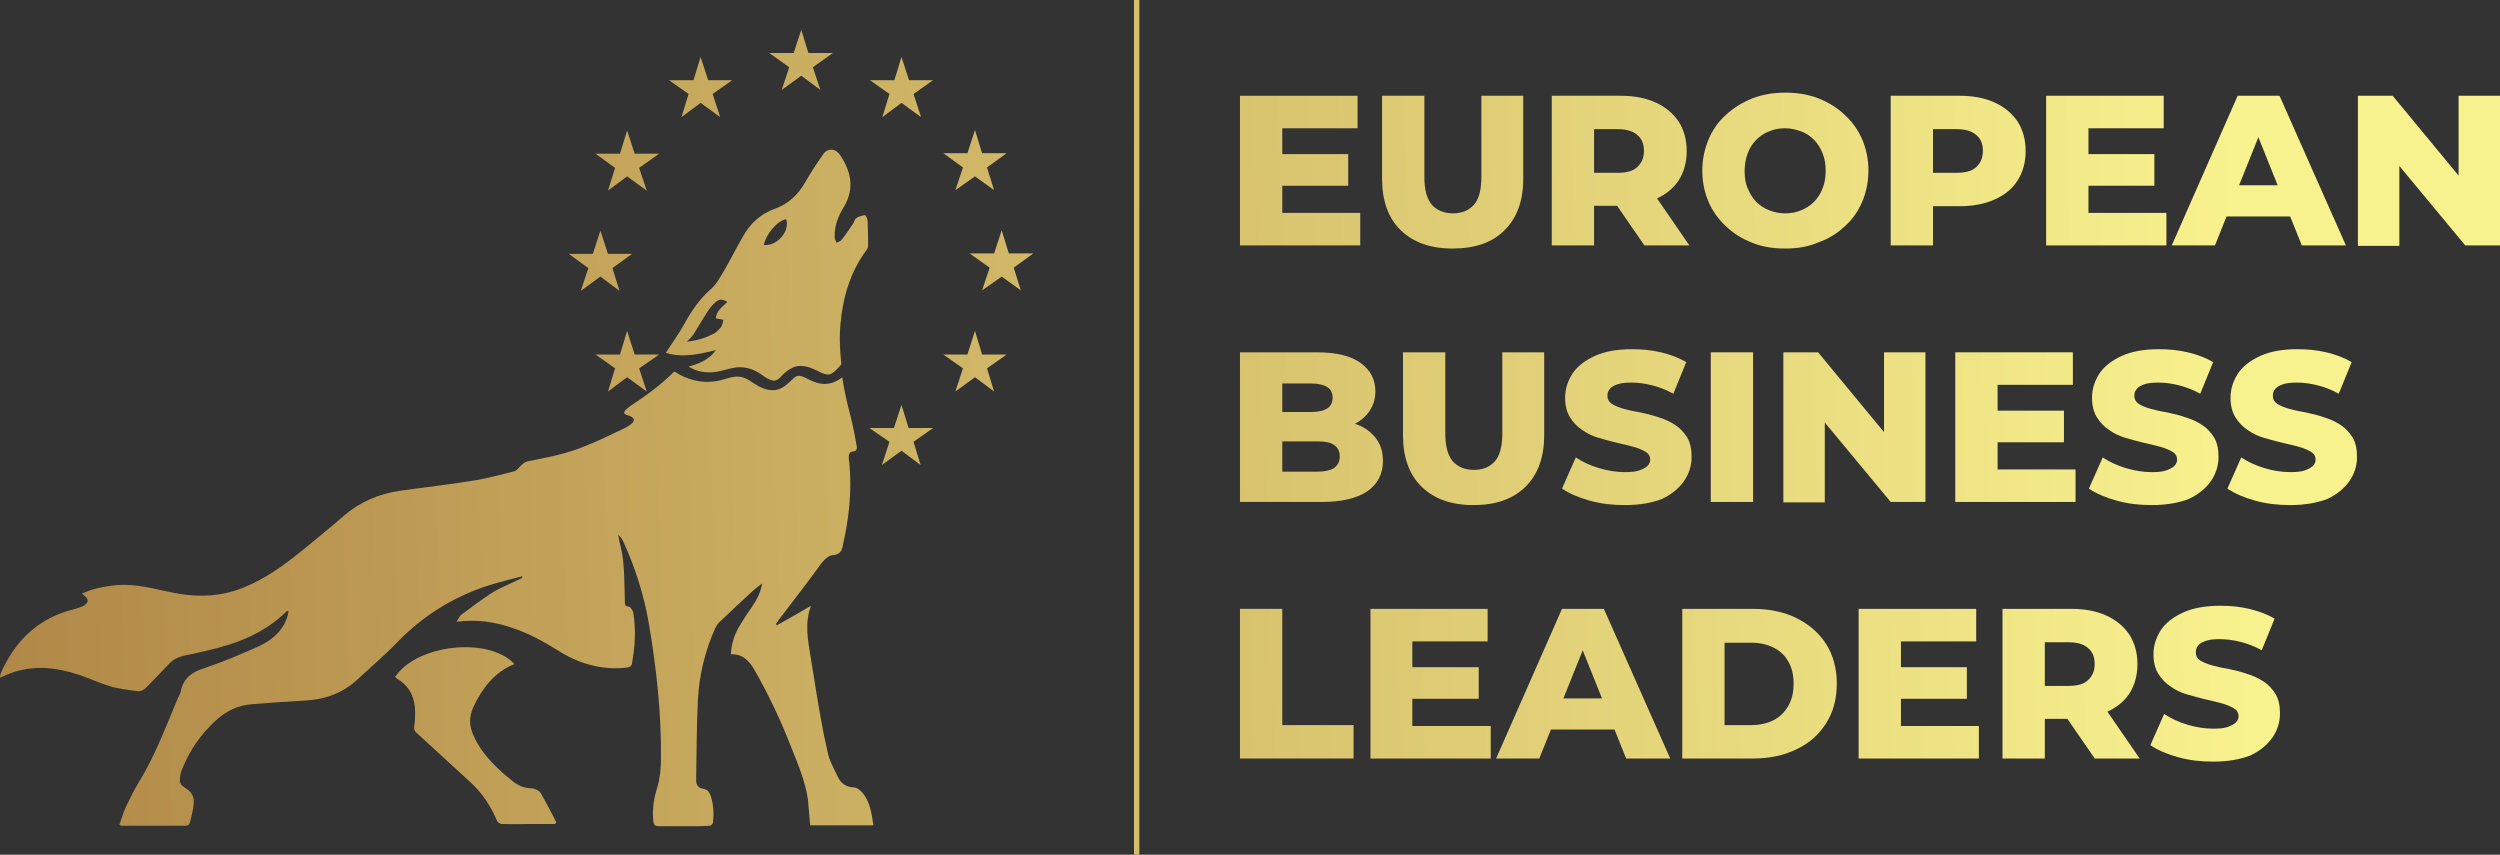 <?xml version="1.0" encoding="utf-8"?>
<!-- Generator: Adobe Illustrator 26.0.3, SVG Export Plug-In . SVG Version: 6.00 Build 0)  -->
<svg version="1.1" id="Layer_1" xmlns="http://www.w3.org/2000/svg" xmlns:xlink="http://www.w3.org/1999/xlink" x="0px" y="0px"
	 viewBox="0 0 561.3 191.9" style="enable-background:new 0 0 561.3 191.9;" xml:space="preserve">
<rect x="0" y="0" width="561.3" height="191.9" fill="#333333" stroke="none"/>
<style type="text/css">
	.st0{fill:url(#SVGID_1_);}
	.st1{fill:url(#SVGID_00000089541512769747414480000017116888577855320744_);}
	.st2{fill:url(#SVGID_00000089538052072204026590000004991523613498871171_);}
	.st3{fill:url(#SVGID_00000139985075347323461160000007519306107215414709_);}
	.st4{fill:url(#SVGID_00000003804048890585283320000001600063954665963405_);}
	.st5{fill:url(#SVGID_00000098192673134402449050000005949458180477252235_);}
	.st6{fill:url(#SVGID_00000058554279961112198900000002938532240591616934_);}
	.st7{fill:url(#SVGID_00000148659667425777548800000017136074822633771697_);}
	.st8{fill:url(#SVGID_00000175280140759889142280000013629310544502739897_);}
	.st9{fill:url(#SVGID_00000052072518809591724760000004977349745625921960_);}
	.st10{fill:url(#SVGID_00000179636906412783974720000002942064499262313642_);}
	.st11{fill:url(#SVGID_00000026880312934758874530000010852500838256920220_);}
	.st12{fill:url(#SVGID_00000129888109060487486790000004161216493516283067_);}
	.st13{fill:url(#SVGID_00000000183199531623745830000014541421914232714630_);}
	.st14{fill:url(#SVGID_00000153707416114141725490000005704180069356746114_);}
	.st15{fill:url(#SVGID_00000016056414256643898210000003589650064069805224_);}
	.st16{fill:url(#SVGID_00000112599604021774660210000013546684982023892643_);}
	.st17{fill:url(#SVGID_00000027585959120837416760000018005674458183816360_);}
	.st18{fill:url(#SVGID_00000097462909745455789140000013532325900782367665_);}
	.st19{fill:url(#SVGID_00000077287186563655841310000012916751851323517855_);}
	.st20{fill:url(#SVGID_00000052814927798239993350000010355892289666098871_);}
	.st21{fill:url(#SVGID_00000106854678569060956360000003002850939062354110_);}
	.st22{fill:url(#SVGID_00000137127756235841315600000007266166049683684225_);}
	.st23{fill:url(#SVGID_00000153706345931904787250000008051504831255917752_);}
	.st24{fill:url(#SVGID_00000134933443610659347950000008901510732594473614_);}
	.st25{fill:url(#SVGID_00000160892321184003516890000005372724792073932164_);}
	.st26{fill:url(#SVGID_00000093174237631838078740000012395325842319311753_);}
	.st27{fill:url(#SVGID_00000124129036983645150430000010281826386124363166_);}
	.st28{fill:url(#SVGID_00000138553328312957155820000009979043546646248347_);}
	.st29{fill:url(#SVGID_00000182498938883268618720000016791548526343551929_);}
	.st30{fill:url(#SVGID_00000019647989559857405880000006214369196189782461_);}
	.st31{fill:url(#SVGID_00000016058191269929425420000008060809803212970145_);}
	.st32{fill:url(#SVGID_00000047021232519043050500000006983837528872899464_);}
	.st33{fill:url(#SVGID_00000117643033167276972560000000755616186807341186_);}
	.st34{fill:url(#SVGID_00000133507192772427747770000010909740365889051049_);}
	.st35{fill:url(#SVGID_00000148628329807779080610000016498098008741154441_);}
	.st36{fill:url(#SVGID_00000105411602645342059380000016852429776200166538_);}
</style>
<g>
	<linearGradient id="SVGID_1_" gradientUnits="userSpaceOnUse" x1="-21.607" y1="20.004" x2="501.593" y2="3.204">
		<stop  offset="0" style="stop-color:#AE8445"/>
		<stop  offset="1" style="stop-color:#F8F28E"/>
	</linearGradient>
	<polygon class="st0" points="175.5,20.2 179.9,17 184.2,20.2 182.5,15.1 187,11.9 181.5,11.9 179.9,6.7 178.2,11.9 172.7,11.9 
		177.2,15.1 	"/>
	
		<linearGradient id="SVGID_00000008871474396385569870000012034140302536901770_" gradientUnits="userSpaceOnUse" x1="-21.436" y1="25.325" x2="501.764" y2="8.525">
		<stop  offset="0" style="stop-color:#AE8445"/>
		<stop  offset="1" style="stop-color:#F8F28E"/>
	</linearGradient>
	<polygon style="fill:url(#SVGID_00000008871474396385569870000012034140302536901770_);" points="153,26.3 157.3,23.1 161.7,26.3 
		160,21.1 164.4,18 159,18 157.3,12.8 155.7,18 150.2,18 154.6,21.1 	"/>
	
		<linearGradient id="SVGID_00000052818976665070457600000018425647484830390453_" gradientUnits="userSpaceOnUse" x1="-20.923" y1="41.302" x2="502.277" y2="24.502">
		<stop  offset="0" style="stop-color:#AE8445"/>
		<stop  offset="1" style="stop-color:#F8F28E"/>
	</linearGradient>
	<polygon style="fill:url(#SVGID_00000052818976665070457600000018425647484830390453_);" points="136.5,42.8 140.8,39.6 
		145.2,42.8 143.5,37.7 148,34.5 142.5,34.5 140.8,29.3 139.2,34.5 133.7,34.5 138.1,37.7 	"/>
	
		<linearGradient id="SVGID_00000067924540729157925190000016181900511753598911_" gradientUnits="userSpaceOnUse" x1="-20.208" y1="63.587" x2="502.992" y2="46.787">
		<stop  offset="0" style="stop-color:#AE8445"/>
		<stop  offset="1" style="stop-color:#F8F28E"/>
	</linearGradient>
	<polygon style="fill:url(#SVGID_00000067924540729157925190000016181900511753598911_);" points="130.4,65.3 134.8,62.1 
		139.1,65.3 137.5,60.2 141.9,57 136.5,57 134.8,51.8 133.1,57 127.7,57 132.1,60.2 	"/>
	
		<linearGradient id="SVGID_00000121270876202419082180000009116237048867035051_" gradientUnits="userSpaceOnUse" x1="-19.478" y1="86.328" x2="503.722" y2="69.528">
		<stop  offset="0" style="stop-color:#AE8445"/>
		<stop  offset="1" style="stop-color:#F8F28E"/>
	</linearGradient>
	<polygon style="fill:url(#SVGID_00000121270876202419082180000009116237048867035051_);" points="142.5,79.6 140.8,74.3 
		139.2,79.6 133.7,79.6 138.1,82.7 136.5,87.9 140.8,84.7 145.2,87.9 143.5,82.7 148,79.6 	"/>
	
		<linearGradient id="SVGID_00000010271052959998100110000006787703122956261529_" gradientUnits="userSpaceOnUse" x1="-18.884" y1="104.804" x2="504.316" y2="88.004">
		<stop  offset="0" style="stop-color:#AE8445"/>
		<stop  offset="1" style="stop-color:#F8F28E"/>
	</linearGradient>
	<polygon style="fill:url(#SVGID_00000010271052959998100110000006787703122956261529_);" points="204,96.1 202.4,90.9 200.7,96.1 
		195.2,96.1 199.7,99.2 198,104.4 202.4,101.2 206.7,104.4 205.1,99.2 209.5,96.1 	"/>
	
		<linearGradient id="SVGID_00000178204275812616360760000006047518570480477579_" gradientUnits="userSpaceOnUse" x1="-19.397" y1="88.831" x2="503.803" y2="72.031">
		<stop  offset="0" style="stop-color:#AE8445"/>
		<stop  offset="1" style="stop-color:#F8F28E"/>
	</linearGradient>
	<polygon style="fill:url(#SVGID_00000178204275812616360760000006047518570480477579_);" points="220.5,79.6 218.9,74.3 
		217.2,79.6 211.8,79.6 216.2,82.7 214.5,87.9 218.9,84.7 223.2,87.9 221.6,82.7 226,79.6 	"/>
	
		<linearGradient id="SVGID_00000011724463458425508970000011077139712997740933_" gradientUnits="userSpaceOnUse" x1="-20.117" y1="66.413" x2="503.083" y2="49.614">
		<stop  offset="0" style="stop-color:#AE8445"/>
		<stop  offset="1" style="stop-color:#F8F28E"/>
	</linearGradient>
	<polygon style="fill:url(#SVGID_00000011724463458425508970000011077139712997740933_);" points="232,56.9 226.5,56.9 224.9,51.7 
		223.2,56.9 217.7,56.9 222.2,60.1 220.5,65.2 224.9,62.1 229.2,65.2 227.6,60.1 	"/>
	
		<linearGradient id="SVGID_00000061455443154303972070000009541771030459085245_" gradientUnits="userSpaceOnUse" x1="-20.845" y1="43.74" x2="502.355" y2="26.94">
		<stop  offset="0" style="stop-color:#AE8445"/>
		<stop  offset="1" style="stop-color:#F8F28E"/>
	</linearGradient>
	<polygon style="fill:url(#SVGID_00000061455443154303972070000009541771030459085245_);" points="214.5,42.7 218.9,39.6 
		223.2,42.7 221.6,37.6 226,34.4 220.5,34.4 218.9,29.2 217.2,34.4 211.8,34.4 216.2,37.6 	"/>
	
		<linearGradient id="SVGID_00000150084212704771711910000015309510845210022806_" gradientUnits="userSpaceOnUse" x1="-21.39" y1="26.778" x2="501.81" y2="9.978">
		<stop  offset="0" style="stop-color:#AE8445"/>
		<stop  offset="1" style="stop-color:#F8F28E"/>
	</linearGradient>
	<polygon style="fill:url(#SVGID_00000150084212704771711910000015309510845210022806_);" points="202.4,12.8 200.8,18 195.3,18 
		199.7,21.1 198.1,26.3 202.4,23.1 206.8,26.3 205.1,21.1 209.5,18 204.1,18 	"/>
	
		<linearGradient id="SVGID_00000095320135860803898700000006649217059665400500_" gradientUnits="userSpaceOnUse" x1="-16.809" y1="169.45" x2="506.391" y2="152.65">
		<stop  offset="0" style="stop-color:#AE8445"/>
		<stop  offset="1" style="stop-color:#F8F28E"/>
	</linearGradient>
	<path style="fill:url(#SVGID_00000095320135860803898700000006649217059665400500_);" d="M119.5,177c-1.7,0-3.2-0.6-4.5-1.7
		c-1-0.8-2-1.6-2.9-2.5c-2.4-2.2-4.5-4.7-5.8-7.7c-1-2.2-1-4.2,0-6.4c2-4.2,4.7-7.8,9.2-9.6c-5.7-6.2-21.9-4.5-26.8,2.9
		c0.3,0.2,0.5,0.5,0.8,0.6c2.6,1.7,3.7,4.2,3.7,7.2c0,1.1,0,2.2-0.2,3.2c-0.1,0.7,0.1,1.2,0.6,1.6c4,3.7,8.1,7.4,12.1,11.1
		c2.6,2.4,4.5,5.3,5.9,8.6c0.1,0.3,0.7,0.7,1,0.7c2.2,0.1,4.5,0,6.7,0c1.8,0,3.6,0,5.3,0c0.1-0.1,0.2-0.2,0.3-0.4
		c-1.2-2.3-2.3-4.5-3.6-6.7C121,177.5,120.1,177.1,119.5,177z"/>
	
		<linearGradient id="SVGID_00000020400205400111509600000005278319909587782019_" gradientUnits="userSpaceOnUse" x1="-17.74" y1="140.43" x2="505.46" y2="123.63">
		<stop  offset="0" style="stop-color:#AE8445"/>
		<stop  offset="1" style="stop-color:#F8F28E"/>
	</linearGradient>
	<path style="fill:url(#SVGID_00000020400205400111509600000005278319909587782019_);" d="M191.7,176.8c-1.6-0.1-2.8-0.8-3.5-2.2
		c-0.9-1.9-2-3.8-2.4-5.8c-1.1-4.8-1.9-9.6-2.7-14.5c-0.4-2.3-0.7-4.6-1.1-6.8c-0.6-3.8-1.4-7.6,0.1-11.5c-2.7,1.6-5.2,3-7.7,4.4
		c-0.1-0.1-0.1-0.2-0.2-0.3c0.2-0.3,0.5-0.6,0.7-1c3.2-4.2,6.4-8.3,9.5-12.6c0.8-1,1.6-1.8,2.8-1.9c1.2-0.1,1.8-0.8,2-2
		c1.4-6.1,2.1-12.3,1.5-18.6c-0.1-0.6-0.2-1.2-0.1-1.8c0-0.3,0.4-0.8,0.6-0.8c1.2,0,1.3-0.7,1.1-1.5c-0.4-2.4-0.9-4.8-1.5-7.1
		c-0.7-2.7-1.3-5.4-1.7-8.1c-0.9,0.7-1.8,1.2-2.9,1.4c-1.6,0.3-3-0.1-4.4-0.8c-0.7-0.3-1.4-0.8-2.2-0.9c-0.7-0.1-1.1,0.2-1.6,0.7
		c-1.1,1-2.1,2.1-3.6,2.4c-1.4,0.3-2.8-0.1-4.1-0.8c-1.3-0.7-2.6-1.9-4.1-2.1c-1.8-0.3-3.8,0.8-5.6,1c-3.2,0.5-6.5-0.4-9.2-2.2
		c-3,3-6.3,5.4-9.8,7.7c-0.4,0.3-0.8,0.6-1.1,0.9c-0.5,0.5-0.5,1,0.3,1.2c0.2,0.1,0.4,0.1,0.6,0.2c1.1,0.4,1.2,1.1,0.3,1.8
		c-0.4,0.3-0.8,0.6-1.2,0.8c-3,1.4-5.9,2.9-9,4.1c-4.2,1.8-8.7,2.6-13.1,3.5c-0.5,0.1-1,0.5-1.4,0.9c-0.5,0.4-0.9,1.1-1.5,1.3
		c-3.1,0.8-6.1,1.6-9.2,2.1c-5.5,0.9-11,1.5-16.6,2.3c-4.7,0.7-8.9,2.5-12.5,5.6c-3.1,2.7-6.4,5.4-9.6,8c-4,3.2-8.1,6.2-12.9,8.1
		c-5.8,2.4-11.7,2.2-17.6,0.8c-4-0.9-8-1.8-12.1-1.2c-2.2,0.3-4.4,0.7-6.6,1.8c0.3,0.2,0.4,0.4,0.6,0.5c1,0.8,0.9,1.5-0.2,2.2
		c-0.6,0.3-1.2,0.5-1.9,0.7c-8,1.9-13.4,6.9-16.7,14.4c-0.1,0.3-0.2,0.7-0.3,1.1c1.2-0.5,2.2-1,3.2-1.3c4.9-1.6,9.8-1,14.6,0.6
		c2.4,0.8,4.7,1.9,7.1,2.6c2,0.6,4.1,0.8,6.2,1.1c0.6,0.1,1.4-0.4,1.8-0.8c1.7-1.7,3.4-3.5,5.1-5.3c0.9-1,2.1-1.6,3.5-1.9
		c3.3-0.7,6.6-1.4,9.8-2.4c4.9-1.5,9.5-3.9,13.2-7.6c0,0,0.1,0,0.4,0c-0.1,0.6-0.2,1.1-0.4,1.6c-1.1,3.1-3.5,5-6.3,6.3
		c-4,1.8-8,3.5-12.2,4.9c-2.8,0.9-4.7,2.2-5.3,5.2c-0.1,0.5-0.4,1-0.6,1.4c-2.7,6.4-5.1,12.9-8.7,18.8c-1.1,1.8-2.1,3.8-3,5.7
		c-0.6,1.3-1,2.7-1.5,4.1c0.3,0.1,0.4,0.2,0.4,0.2c4.9,0,9.8,0,14.6,0c0.3,0,0.7-0.3,0.8-0.6c0.4-1.5,0.8-3,0.9-4.5
		c0.1-1.3-0.4-2.4-1.6-3.2c-1.5-0.9-1.7-1.4-1.4-3.1c0.1-0.6,0.3-1.2,0.6-1.8c1.6-3.9,4-7.3,7.1-10.2c2.4-2.3,5.2-3.7,8.5-3.9
		c3.9-0.3,7.7-0.6,11.6-0.8c4.5-0.2,8.5-1.6,11.8-4.6c3-2.8,6.1-5.4,9-8.4c5.8-6,12.5-10.2,20.4-12.8c2.5-0.8,5.1-1.4,7.7-2.1
		c0,0.1,0.1,0.2,0.1,0.3c-0.3,0.2-0.6,0.3-1,0.5c-2,1-4.1,1.8-6,3c-2.3,1.5-4.5,3.2-6.7,4.8c-0.4,0.3-0.7,0.9-1.1,1.6
		c4.5-0.6,8.6,0,12.6,1.4c3.6,1.2,6.9,3,10.1,5c4.7,3,9.8,4.5,15.4,3.9c0.7-0.1,1.2-0.2,1.3-1c0.7-3.8,0.9-7.5,0.3-11.3
		c-0.1-0.5-0.6-1.3-1-1.4c-1-0.1-0.9-0.6-0.9-1.3c-0.1-3.1-0.1-6.2-0.4-9.2c-0.2-1.9-0.8-3.7-1.1-5.6c0.5,0.4,0.9,0.9,1.1,1.4
		c2.7,5.9,4.7,12.1,5.8,18.6c1.7,10,2.8,20,2.7,30.2c0,2.1-0.2,4.4-0.8,6.4c-0.8,2.5-1.2,5-0.9,7.7c0.1,0.9,0.4,1.1,1.2,1.1
		c2.5,0,5,0,7.5,0c1.3,0,2.6,0,3.9-0.1c0.3,0,0.8-0.5,0.8-0.8c0.2-2,0.1-4.1-0.6-6.1c-0.3-0.7-0.7-1.3-1.6-1.4
		c-1.2-0.2-1.6-0.9-1.6-2c0.1-6,0.1-12.1,0.4-18.1c0.3-5.5,1.6-10.9,3.9-16c0.2-0.4,0.5-0.9,0.8-1.2c2.6-2.5,5.2-4.9,7.8-7.3
		c0.6-0.5,1.2-1,1.9-1.5c-0.3,2-1.2,3.7-2.3,5.3c-1,1.4-1.9,2.8-2.8,4.3c-1.1,1.9-1.8,3.9-1.9,6.3c2.8-0.1,4.2,1.6,5.4,3.7
		c3.2,5.6,5.9,11.4,8.2,17.3c1.5,3.8,3.1,7.5,3.7,11.6c0.2,1.9,0.3,3.8,0.5,5.8c4.7,0,9.4,0,14.2,0c-0.4-2.5-0.7-5-2.2-7
		C193.3,177.5,192.4,176.8,191.7,176.8z"/>
	
		<linearGradient id="SVGID_00000043435349273757148370000002456548089554485403_" gradientUnits="userSpaceOnUse" x1="-20.13" y1="66.026" x2="503.07" y2="49.226">
		<stop  offset="0" style="stop-color:#AE8445"/>
		<stop  offset="1" style="stop-color:#F8F28E"/>
	</linearGradient>
	<path style="fill:url(#SVGID_00000043435349273757148370000002456548089554485403_);" d="M160.7,78.6c-0.4,0.6-0.9,1.2-1.5,1.6
		c-1.4,1.1-3,1.7-4.6,2.1c1.3,0.8,2.8,1.3,4.4,1.3c2.2,0.1,4.1-0.8,6.2-1.1c1.8-0.2,3.4,0.2,5,1.1c1.1,0.6,2.9,2.4,4.2,1.7
		c0.7-0.3,1.2-1.1,1.8-1.6c0.7-0.6,1.5-1.1,2.4-1.4c1.6-0.4,3.1,0.1,4.6,0.8c0.8,0.4,1.7,0.9,2.6,1c0.9,0,1.6-0.7,2.2-1.3
		c0.3-0.3,0.6-0.7,0.9-1c-0.3-3-0.5-6-0.2-9c0.5-6,2.2-11.7,5.8-16.6c0.2-0.3,0.4-0.6,0.4-0.9c0-1.9,0-3.8-0.1-5.7
		c0-0.4-0.4-1.3-0.6-1.3c-0.7,0.1-1.4,0.3-2,0.7c-0.3,0.2-0.4,0.8-0.6,1.1c-0.9,1.3-1.7,2.6-2.7,3.8c-0.2,0.3-0.7,0.4-1.1,0.6
		c-0.1-0.4-0.4-0.8-0.4-1.2c-0.1-2.6,0.8-4.8,2.1-6.9c2.4-4.1,1.6-7.9-0.9-11.6c-1.1-1.6-2.9-1.6-3.9,0c-1.4,2-2.7,4-3.9,6.1
		c-1.6,2.8-3.8,4.9-6.9,6c-3.1,1.1-5.5,3.3-7.1,6.2c-1.5,2.6-2.8,5.2-4.3,7.8c-0.9,1.5-1.7,3-3,4.1c-2.5,2.2-4.3,4.9-5.9,7.8
		c-1.2,2.2-2.7,4.2-4.1,6.4c0.3,0.1,0.6,0.2,1,0.3C153.8,80.2,157.2,79.5,160.7,78.6z M176.5,49.2c0.9,2.7-2,6.1-5,5.8
		C172,52.5,174.5,49.6,176.5,49.2z M156,74.6c1-1.6,1.9-3.2,2.9-4.7c0.5-0.8,1.1-1.5,1.8-2.1c0.9-0.7,1.5-0.7,2.6,0
		c-2,1.8-2.3,2.2-2.6,3.6c0.1,0,0.1,0.1,0.2,0.1c0.5,0.1,1,0.2,1.5,0.3c-0.1,0.6-0.2,1.2-0.5,1.6c-0.5,0.6-1.1,1.3-1.8,1.6
		c-1.8,0.9-3.7,1.5-5.9,1.7C155,76,155.5,75.4,156,74.6z"/>
</g>
<g>
	
		<linearGradient id="SVGID_00000039100119072627258250000013860204743558502329_" gradientUnits="userSpaceOnUse" x1="-20.151" y1="48.364" x2="503.049" y2="31.564">
		<stop  offset="0" style="stop-color:#AE8445"/>
		<stop  offset="1" style="stop-color:#F8F28E"/>
	</linearGradient>
	<path style="fill:url(#SVGID_00000039100119072627258250000013860204743558502329_);" d="M287.8,47.8h17.6v7.3h-27V21.5h26.4v7.3
		h-16.9V47.8z M287.1,34.6h15.6v7.1h-15.6V34.6z"/>
	
		<linearGradient id="SVGID_00000034805959237168629700000005569709146290335921_" gradientUnits="userSpaceOnUse" x1="-20.113" y1="49.552" x2="503.087" y2="32.752">
		<stop  offset="0" style="stop-color:#AE8445"/>
		<stop  offset="1" style="stop-color:#F8F28E"/>
	</linearGradient>
	<path style="fill:url(#SVGID_00000034805959237168629700000005569709146290335921_);" d="M326.1,55.8c-5,0-8.8-1.4-11.6-4.1
		s-4.2-6.6-4.2-11.6V21.5h9.5v18.3c0,2.9,0.6,4.9,1.7,6.2c1.1,1.2,2.7,1.9,4.7,1.9c2,0,3.5-0.6,4.7-1.9c1.1-1.2,1.7-3.3,1.7-6.2
		V21.5h9.4v18.6c0,5-1.4,8.8-4.2,11.6C335,54.5,331.1,55.8,326.1,55.8z"/>
	
		<linearGradient id="SVGID_00000150089544377094174960000002570938697237815685_" gradientUnits="userSpaceOnUse" x1="-20.077" y1="50.672" x2="503.123" y2="33.872">
		<stop  offset="0" style="stop-color:#AE8445"/>
		<stop  offset="1" style="stop-color:#F8F28E"/>
	</linearGradient>
	<path style="fill:url(#SVGID_00000150089544377094174960000002570938697237815685_);" d="M348.4,55.1V21.5h15.4
		c3.1,0,5.7,0.5,7.9,1.5c2.2,1,3.9,2.4,5.2,4.3c1.2,1.9,1.8,4.1,1.8,6.6c0,2.5-0.6,4.7-1.8,6.6c-1.2,1.8-2.9,3.2-5.2,4.2
		c-2.2,1-4.9,1.5-7.9,1.5h-10.1l4.2-4v12.9H348.4z M357.9,43.2l-4.2-4.4h9.5c2,0,3.5-0.4,4.4-1.3c1-0.9,1.5-2.1,1.5-3.6
		c0-1.6-0.5-2.8-1.5-3.6c-1-0.9-2.5-1.3-4.4-1.3h-9.5l4.2-4.4V43.2z M369.2,55.1l-8.4-12.2h10.1l8.4,12.2H369.2z"/>
	
		<linearGradient id="SVGID_00000070808926020949971800000012848799070664385163_" gradientUnits="userSpaceOnUse" x1="-20.039" y1="51.859" x2="503.161" y2="35.059">
		<stop  offset="0" style="stop-color:#AE8445"/>
		<stop  offset="1" style="stop-color:#F8F28E"/>
	</linearGradient>
	<path style="fill:url(#SVGID_00000070808926020949971800000012848799070664385163_);" d="M400.8,55.8c-2.7,0-5.2-0.4-7.4-1.3
		c-2.3-0.9-4.2-2.1-5.9-3.7c-1.7-1.6-3-3.4-3.9-5.5c-0.9-2.1-1.4-4.4-1.4-7c0-2.5,0.5-4.8,1.4-7c0.9-2.1,2.2-4,3.9-5.5
		c1.7-1.6,3.7-2.8,5.9-3.7c2.3-0.9,4.8-1.3,7.4-1.3c2.7,0,5.2,0.4,7.5,1.3c2.3,0.9,4.2,2.1,5.9,3.7c1.7,1.6,3,3.4,3.9,5.5
		c0.9,2.1,1.4,4.4,1.4,7c0,2.5-0.5,4.9-1.4,7c-0.9,2.1-2.2,4-3.9,5.5c-1.7,1.6-3.6,2.8-5.9,3.6C406,55.4,403.6,55.8,400.8,55.8z
		 M400.8,47.9c1.3,0,2.5-0.2,3.6-0.7c1.1-0.4,2.1-1.1,2.9-1.9c0.8-0.8,1.5-1.9,1.9-3c0.5-1.2,0.7-2.5,0.7-3.9c0-1.5-0.2-2.8-0.7-4
		s-1.1-2.2-1.9-3c-0.8-0.8-1.8-1.5-2.9-1.9c-1.1-0.4-2.3-0.7-3.6-0.7s-2.5,0.2-3.6,0.7c-1.1,0.4-2.1,1.1-2.9,1.9
		c-0.8,0.8-1.5,1.9-1.9,3s-0.7,2.5-0.7,4c0,1.4,0.2,2.8,0.7,3.9c0.5,1.2,1.1,2.2,1.9,3c0.8,0.8,1.8,1.5,2.9,1.9
		C398.4,47.7,399.6,47.9,400.8,47.9z"/>
	
		<linearGradient id="SVGID_00000017485695379923493910000016458489998032391330_" gradientUnits="userSpaceOnUse" x1="-20.009" y1="52.77" x2="503.191" y2="35.97">
		<stop  offset="0" style="stop-color:#AE8445"/>
		<stop  offset="1" style="stop-color:#F8F28E"/>
	</linearGradient>
	<path style="fill:url(#SVGID_00000017485695379923493910000016458489998032391330_);" d="M424.5,55.1V21.5h15.4
		c3.1,0,5.7,0.5,7.9,1.5c2.2,1,3.9,2.4,5.2,4.3c1.2,1.9,1.8,4.1,1.8,6.6c0,2.5-0.6,4.7-1.8,6.6c-1.2,1.9-2.9,3.3-5.2,4.3
		c-2.2,1-4.9,1.5-7.9,1.5h-10.1l4.2-4.1v12.9H424.5z M434,43.2l-4.2-4.4h9.5c2,0,3.5-0.4,4.4-1.3c1-0.9,1.5-2.1,1.5-3.6
		c0-1.6-0.5-2.8-1.5-3.6c-1-0.9-2.5-1.3-4.4-1.3h-9.5l4.2-4.4V43.2z"/>
	
		<linearGradient id="SVGID_00000077297926388744602960000012762649921262940554_" gradientUnits="userSpaceOnUse" x1="-19.964" y1="54.17" x2="503.236" y2="37.37">
		<stop  offset="0" style="stop-color:#AE8445"/>
		<stop  offset="1" style="stop-color:#F8F28E"/>
	</linearGradient>
	<path style="fill:url(#SVGID_00000077297926388744602960000012762649921262940554_);" d="M468.8,47.8h17.6v7.3h-27V21.5h26.4v7.3
		h-16.9V47.8z M468.1,34.6h15.6v7.1h-15.6V34.6z"/>
	
		<linearGradient id="SVGID_00000072989547676301694250000003164059983452527235_" gradientUnits="userSpaceOnUse" x1="-19.921" y1="55.507" x2="503.279" y2="38.707">
		<stop  offset="0" style="stop-color:#AE8445"/>
		<stop  offset="1" style="stop-color:#F8F28E"/>
	</linearGradient>
	<path style="fill:url(#SVGID_00000072989547676301694250000003164059983452527235_);" d="M487.6,55.1l14.8-33.6h9.4l14.9,33.6h-9.9
		l-11.6-28.9h3.7l-11.6,28.9H487.6z M495.7,48.6l2.4-7h16.4l2.4,7H495.7z"/>
	
		<linearGradient id="SVGID_00000065767032889871147890000015836921331377082288_" gradientUnits="userSpaceOnUse" x1="-19.89" y1="56.495" x2="503.31" y2="39.694">
		<stop  offset="0" style="stop-color:#AE8445"/>
		<stop  offset="1" style="stop-color:#F8F28E"/>
	</linearGradient>
	<path style="fill:url(#SVGID_00000065767032889871147890000015836921331377082288_);" d="M529.4,55.1V21.5h7.8l18.5,22.4H552V21.5
		h9.3v33.6h-7.8L535,32.8h3.7v22.4H529.4z"/>
	
		<linearGradient id="SVGID_00000123419302617842373920000008260075310147234956_" gradientUnits="userSpaceOnUse" x1="-18.307" y1="105.772" x2="504.893" y2="88.972">
		<stop  offset="0" style="stop-color:#AE8445"/>
		<stop  offset="1" style="stop-color:#F8F28E"/>
	</linearGradient>
	<path style="fill:url(#SVGID_00000123419302617842373920000008260075310147234956_);" d="M278.4,112.7V79.1h17.2
		c4.4,0,7.7,0.8,9.9,2.4c2.2,1.6,3.3,3.7,3.3,6.4c0,1.7-0.5,3.2-1.4,4.5s-2.2,2.3-3.8,3.1c-1.6,0.8-3.6,1.1-5.9,1.1l1-2.3
		c2.4,0,4.4,0.4,6.2,1.1c1.8,0.7,3.1,1.8,4.1,3.1c1,1.4,1.5,3,1.5,5c0,2.9-1.2,5.2-3.5,6.8c-2.4,1.6-5.8,2.4-10.3,2.4H278.4z
		 M287.8,105.9h8c1.6,0,2.9-0.3,3.7-0.8c0.8-0.6,1.3-1.4,1.3-2.6c0-1.2-0.4-2-1.3-2.6c-0.8-0.6-2.1-0.8-3.7-0.8h-8.6v-6.6h7.2
		c1.6,0,2.8-0.3,3.6-0.8c0.8-0.5,1.2-1.4,1.2-2.4s-0.4-1.9-1.2-2.4c-0.8-0.5-2-0.8-3.6-0.8h-6.5V105.9z"/>
	
		<linearGradient id="SVGID_00000151544749561155258650000015849060914737507001_" gradientUnits="userSpaceOnUse" x1="-18.26" y1="107.242" x2="504.94" y2="90.442">
		<stop  offset="0" style="stop-color:#AE8445"/>
		<stop  offset="1" style="stop-color:#F8F28E"/>
	</linearGradient>
	<path style="fill:url(#SVGID_00000151544749561155258650000015849060914737507001_);" d="M330.8,113.4c-5,0-8.8-1.4-11.6-4.1
		c-2.8-2.7-4.2-6.6-4.2-11.6V79.1h9.5v18.3c0,2.9,0.6,4.9,1.7,6.2c1.1,1.2,2.7,1.9,4.7,1.9c2,0,3.5-0.6,4.7-1.9
		c1.1-1.2,1.7-3.3,1.7-6.2V79.1h9.4v18.6c0,5-1.4,8.8-4.2,11.6C339.6,112.1,335.8,113.4,330.8,113.4z"/>
	
		<linearGradient id="SVGID_00000065763566744216612050000008108615337894878396_" gradientUnits="userSpaceOnUse" x1="-18.227" y1="108.265" x2="504.973" y2="91.465">
		<stop  offset="0" style="stop-color:#AE8445"/>
		<stop  offset="1" style="stop-color:#F8F28E"/>
	</linearGradient>
	<path style="fill:url(#SVGID_00000065763566744216612050000008108615337894878396_);" d="M364.8,113.4c-2.8,0-5.4-0.3-7.9-1
		c-2.5-0.7-4.6-1.6-6.2-2.7l3.1-7c1.5,1,3.2,1.8,5.2,2.4s3.9,0.9,5.9,0.9c1.3,0,2.4-0.1,3.2-0.4s1.4-0.6,1.8-1
		c0.4-0.4,0.6-0.9,0.6-1.4c0-0.8-0.4-1.4-1.1-1.8c-0.7-0.4-1.6-0.8-2.7-1.1c-1.1-0.3-2.4-0.6-3.7-0.9s-2.7-0.7-4.1-1.1
		s-2.6-1-3.7-1.8c-1.1-0.7-2-1.7-2.7-2.8s-1.1-2.6-1.1-4.4c0-2,0.6-3.8,1.7-5.5c1.1-1.6,2.8-2.9,5-3.9c2.2-1,5-1.5,8.3-1.5
		c2.2,0,4.4,0.2,6.5,0.7c2.1,0.5,4,1.2,5.7,2.2l-2.9,7.1c-1.6-0.9-3.2-1.5-4.8-1.9c-1.6-0.4-3.1-0.6-4.6-0.6c-1.3,0-2.4,0.1-3.2,0.4
		c-0.8,0.3-1.4,0.6-1.7,1.1c-0.4,0.4-0.5,1-0.5,1.5c0,0.7,0.3,1.3,1,1.8c0.7,0.4,1.6,0.8,2.7,1.1c1.1,0.3,2.4,0.6,3.7,0.8
		c1.4,0.3,2.7,0.6,4.1,1.1c1.4,0.4,2.6,1,3.7,1.7c1.1,0.7,2,1.7,2.7,2.8c0.7,1.2,1,2.6,1,4.4c0,2-0.6,3.8-1.7,5.4
		c-1.1,1.6-2.8,3-4.9,4C370.9,112.9,368.2,113.4,364.8,113.4z"/>
	
		<linearGradient id="SVGID_00000141442198058627201050000006869440406863048325_" gradientUnits="userSpaceOnUse" x1="-18.203" y1="109.014" x2="504.997" y2="92.214">
		<stop  offset="0" style="stop-color:#AE8445"/>
		<stop  offset="1" style="stop-color:#F8F28E"/>
	</linearGradient>
	<path style="fill:url(#SVGID_00000141442198058627201050000006869440406863048325_);" d="M384.1,112.7V79.1h9.5v33.6H384.1z"/>
	
		<linearGradient id="SVGID_00000121281508356400398700000009023724018491894715_" gradientUnits="userSpaceOnUse" x1="-18.175" y1="109.897" x2="505.025" y2="93.097">
		<stop  offset="0" style="stop-color:#AE8445"/>
		<stop  offset="1" style="stop-color:#F8F28E"/>
	</linearGradient>
	<path style="fill:url(#SVGID_00000121281508356400398700000009023724018491894715_);" d="M400.4,112.7V79.1h7.8l18.5,22.4H423V79.1
		h9.3v33.6h-7.8L406,90.4h3.7v22.4H400.4z"/>
	
		<linearGradient id="SVGID_00000004516736319210617370000017086941680148808116_" gradientUnits="userSpaceOnUse" x1="-18.138" y1="111.058" x2="505.062" y2="94.257">
		<stop  offset="0" style="stop-color:#AE8445"/>
		<stop  offset="1" style="stop-color:#F8F28E"/>
	</linearGradient>
	<path style="fill:url(#SVGID_00000004516736319210617370000017086941680148808116_);" d="M448.5,105.4H466v7.3h-27V79.1h26.4v7.3
		h-16.9V105.4z M447.8,92.2h15.6v7.1h-15.6V92.2z"/>
	
		<linearGradient id="SVGID_00000139294621397377275330000012999779507873330828_" gradientUnits="userSpaceOnUse" x1="-18.105" y1="112.059" x2="505.094" y2="95.259">
		<stop  offset="0" style="stop-color:#AE8445"/>
		<stop  offset="1" style="stop-color:#F8F28E"/>
	</linearGradient>
	<path style="fill:url(#SVGID_00000139294621397377275330000012999779507873330828_);" d="M483.1,113.4c-2.8,0-5.4-0.3-7.9-1
		c-2.5-0.7-4.6-1.6-6.2-2.7l3.1-7c1.5,1,3.2,1.8,5.2,2.4s3.9,0.9,5.9,0.9c1.3,0,2.4-0.1,3.2-0.4s1.4-0.6,1.8-1
		c0.4-0.4,0.6-0.9,0.6-1.4c0-0.8-0.4-1.4-1.1-1.8c-0.7-0.4-1.6-0.8-2.7-1.1c-1.1-0.3-2.4-0.6-3.7-0.9s-2.7-0.7-4.1-1.1
		s-2.6-1-3.7-1.8c-1.1-0.7-2-1.7-2.7-2.8s-1.1-2.6-1.1-4.4c0-2,0.6-3.8,1.7-5.5c1.1-1.6,2.8-2.9,5-3.9c2.2-1,5-1.5,8.3-1.5
		c2.2,0,4.4,0.2,6.5,0.7c2.1,0.5,4,1.2,5.7,2.2l-2.9,7.1c-1.6-0.9-3.2-1.5-4.8-1.9c-1.6-0.4-3.1-0.6-4.6-0.6c-1.3,0-2.4,0.1-3.2,0.4
		c-0.8,0.3-1.4,0.6-1.7,1.1c-0.4,0.4-0.5,1-0.5,1.5c0,0.7,0.3,1.3,1,1.8c0.7,0.4,1.6,0.8,2.7,1.1c1.1,0.3,2.4,0.6,3.7,0.8
		c1.4,0.3,2.7,0.6,4.1,1.1c1.4,0.4,2.6,1,3.7,1.7c1.1,0.7,2,1.7,2.7,2.8c0.7,1.2,1,2.6,1,4.4c0,2-0.6,3.8-1.7,5.4
		c-1.1,1.6-2.8,3-4.9,4C489.2,112.9,486.4,113.4,483.1,113.4z"/>
	
		<linearGradient id="SVGID_00000127036837782941205340000017311931778302528933_" gradientUnits="userSpaceOnUse" x1="-18.073" y1="113.055" x2="505.127" y2="96.255">
		<stop  offset="0" style="stop-color:#AE8445"/>
		<stop  offset="1" style="stop-color:#F8F28E"/>
	</linearGradient>
	<path style="fill:url(#SVGID_00000127036837782941205340000017311931778302528933_);" d="M514.2,113.4c-2.8,0-5.4-0.3-7.9-1
		c-2.5-0.7-4.6-1.6-6.2-2.7l3.1-7c1.5,1,3.2,1.8,5.2,2.4s3.9,0.9,5.9,0.9c1.3,0,2.4-0.1,3.2-0.4s1.4-0.6,1.8-1
		c0.4-0.4,0.6-0.9,0.6-1.4c0-0.8-0.4-1.4-1.1-1.8c-0.7-0.4-1.6-0.8-2.7-1.1c-1.1-0.3-2.4-0.6-3.7-0.9s-2.7-0.7-4.1-1.1
		s-2.6-1-3.7-1.8c-1.1-0.7-2-1.7-2.7-2.8s-1.1-2.6-1.1-4.4c0-2,0.6-3.8,1.7-5.5c1.1-1.6,2.8-2.9,5-3.9c2.2-1,5-1.5,8.3-1.5
		c2.2,0,4.4,0.2,6.5,0.7c2.1,0.5,4,1.2,5.7,2.2l-2.9,7.1c-1.6-0.9-3.2-1.5-4.8-1.9c-1.6-0.4-3.1-0.6-4.6-0.6c-1.3,0-2.4,0.1-3.2,0.4
		c-0.8,0.3-1.4,0.6-1.7,1.1c-0.4,0.4-0.5,1-0.5,1.5c0,0.7,0.3,1.3,1,1.8c0.7,0.4,1.6,0.8,2.7,1.1c1.1,0.3,2.4,0.6,3.7,0.8
		c1.4,0.3,2.7,0.6,4.1,1.1c1.4,0.4,2.6,1,3.7,1.7c1.1,0.7,2,1.7,2.7,2.8c0.7,1.2,1,2.6,1,4.4c0,2-0.6,3.8-1.7,5.4
		c-1.1,1.6-2.8,3-4.9,4C520.3,112.9,517.5,113.4,514.2,113.4z"/>
	
		<linearGradient id="SVGID_00000095300996490314278180000007101593681755512221_" gradientUnits="userSpaceOnUse" x1="-16.456" y1="163.422" x2="506.744" y2="146.622">
		<stop  offset="0" style="stop-color:#AE8445"/>
		<stop  offset="1" style="stop-color:#F8F28E"/>
	</linearGradient>
	<path style="fill:url(#SVGID_00000095300996490314278180000007101593681755512221_);" d="M278.4,170.3v-33.6h9.5v26.1h16v7.5H278.4
		z"/>
	
		<linearGradient id="SVGID_00000003089678620305366920000012325294761800703913_" gradientUnits="userSpaceOnUse" x1="-16.425" y1="164.385" x2="506.775" y2="147.585">
		<stop  offset="0" style="stop-color:#AE8445"/>
		<stop  offset="1" style="stop-color:#F8F28E"/>
	</linearGradient>
	<path style="fill:url(#SVGID_00000003089678620305366920000012325294761800703913_);" d="M317.1,163h17.6v7.3h-27v-33.6H334v7.3
		h-16.9V163z M316.4,149.8H332v7.1h-15.6V149.8z"/>
	
		<linearGradient id="SVGID_00000025428774649617207840000013633110073765841842_" gradientUnits="userSpaceOnUse" x1="-16.382" y1="165.722" x2="506.818" y2="148.922">
		<stop  offset="0" style="stop-color:#AE8445"/>
		<stop  offset="1" style="stop-color:#F8F28E"/>
	</linearGradient>
	<path style="fill:url(#SVGID_00000025428774649617207840000013633110073765841842_);" d="M335.9,170.3l14.8-33.6h9.4l14.9,33.6
		h-9.9l-11.6-28.9h3.7l-11.6,28.9H335.9z M344,163.8l2.4-7h16.4l2.4,7H344z"/>
	
		<linearGradient id="SVGID_00000123405400211272337530000012251752765334068658_" gradientUnits="userSpaceOnUse" x1="-16.359" y1="166.459" x2="506.841" y2="149.659">
		<stop  offset="0" style="stop-color:#AE8445"/>
		<stop  offset="1" style="stop-color:#F8F28E"/>
	</linearGradient>
	<path style="fill:url(#SVGID_00000123405400211272337530000012251752765334068658_);" d="M377.7,170.3v-33.6h15.9
		c3.7,0,7,0.7,9.8,2.1c2.8,1.4,5,3.3,6.6,5.8c1.6,2.5,2.4,5.5,2.4,8.9c0,3.4-0.8,6.4-2.4,8.9c-1.6,2.5-3.8,4.5-6.6,5.8
		c-2.8,1.4-6.1,2.1-9.8,2.1H377.7z M387.2,162.8h6c1.9,0,3.6-0.4,5-1.1s2.5-1.8,3.3-3.2s1.2-3,1.2-5c0-2-0.4-3.6-1.2-5
		s-1.9-2.4-3.3-3.1c-1.4-0.7-3.1-1.1-5-1.1h-6V162.8z"/>
	
		<linearGradient id="SVGID_00000134213239922029989730000002666438903966640517_" gradientUnits="userSpaceOnUse" x1="-16.312" y1="167.901" x2="506.888" y2="151.101">
		<stop  offset="0" style="stop-color:#AE8445"/>
		<stop  offset="1" style="stop-color:#F8F28E"/>
	</linearGradient>
	<path style="fill:url(#SVGID_00000134213239922029989730000002666438903966640517_);" d="M426.7,163h17.6v7.3h-27v-33.6h26.4v7.3
		h-16.9V163z M426,149.8h15.6v7.1H426V149.8z"/>
	
		<linearGradient id="SVGID_00000149341669136351598110000010985112202896011181_" gradientUnits="userSpaceOnUse" x1="-16.277" y1="169" x2="506.923" y2="152.2">
		<stop  offset="0" style="stop-color:#AE8445"/>
		<stop  offset="1" style="stop-color:#F8F28E"/>
	</linearGradient>
	<path style="fill:url(#SVGID_00000149341669136351598110000010985112202896011181_);" d="M449.6,170.3v-33.6h15.4
		c3.1,0,5.7,0.5,7.9,1.5c2.2,1,3.9,2.4,5.2,4.3c1.2,1.9,1.8,4.1,1.8,6.6c0,2.5-0.6,4.7-1.8,6.6c-1.2,1.8-2.9,3.2-5.2,4.2
		c-2.2,1-4.9,1.5-7.9,1.5h-10.1l4.2-4v12.9H449.6z M459.1,158.4l-4.2-4.4h9.5c2,0,3.5-0.4,4.4-1.3c1-0.9,1.5-2.1,1.5-3.6
		c0-1.6-0.5-2.8-1.5-3.6c-1-0.9-2.5-1.3-4.4-1.3h-9.5l4.2-4.4V158.4z M470.3,170.3l-8.4-12.2h10.1l8.4,12.2H470.3z"/>
	
		<linearGradient id="SVGID_00000075138486712768270850000005756113401635405200_" gradientUnits="userSpaceOnUse" x1="-16.244" y1="170.042" x2="506.956" y2="153.242">
		<stop  offset="0" style="stop-color:#AE8445"/>
		<stop  offset="1" style="stop-color:#F8F28E"/>
	</linearGradient>
	<path style="fill:url(#SVGID_00000075138486712768270850000005756113401635405200_);" d="M496.9,171c-2.8,0-5.4-0.3-7.9-1
		c-2.5-0.7-4.6-1.6-6.2-2.7l3.1-7c1.5,1,3.2,1.8,5.2,2.4s3.9,0.9,5.9,0.9c1.3,0,2.4-0.1,3.2-0.4s1.4-0.6,1.8-1
		c0.4-0.4,0.6-0.9,0.6-1.4c0-0.8-0.4-1.4-1.1-1.8c-0.7-0.4-1.6-0.8-2.7-1.1c-1.1-0.3-2.4-0.6-3.7-0.9s-2.7-0.7-4.1-1.1
		s-2.6-1-3.7-1.8c-1.1-0.7-2-1.7-2.7-2.8s-1.1-2.6-1.1-4.4c0-2,0.6-3.8,1.7-5.5c1.1-1.6,2.8-2.9,5-3.9c2.2-1,5-1.5,8.3-1.5
		c2.2,0,4.4,0.2,6.5,0.7c2.1,0.5,4,1.2,5.7,2.2l-2.9,7.1c-1.6-0.9-3.2-1.5-4.8-1.9c-1.6-0.4-3.1-0.6-4.6-0.6c-1.3,0-2.4,0.1-3.2,0.4
		c-0.8,0.3-1.4,0.6-1.7,1.1c-0.4,0.4-0.5,1-0.5,1.5c0,0.7,0.3,1.3,1,1.8c0.7,0.4,1.6,0.8,2.7,1.1c1.1,0.3,2.4,0.6,3.7,0.8
		c1.4,0.3,2.7,0.6,4.1,1.1c1.4,0.4,2.6,1,3.7,1.7c1.1,0.7,2,1.7,2.7,2.8c0.7,1.2,1,2.6,1,4.4c0,2-0.6,3.8-1.7,5.4
		c-1.1,1.6-2.8,3-4.9,4C503,170.5,500.2,171,496.9,171z"/>
</g>
<linearGradient id="SVGID_00000089541808966762217160000017420507399666130827_" gradientUnits="userSpaceOnUse" x1="-18.957" y1="104.747" x2="504.243" y2="87.947">
	<stop  offset="0" style="stop-color:#AE8445"/>
	<stop  offset="1" style="stop-color:#F8F28E"/>
</linearGradient>
<rect x="254.6" style="fill:url(#SVGID_00000089541808966762217160000017420507399666130827_);" width="1.2" height="191.9"/>
</svg>

